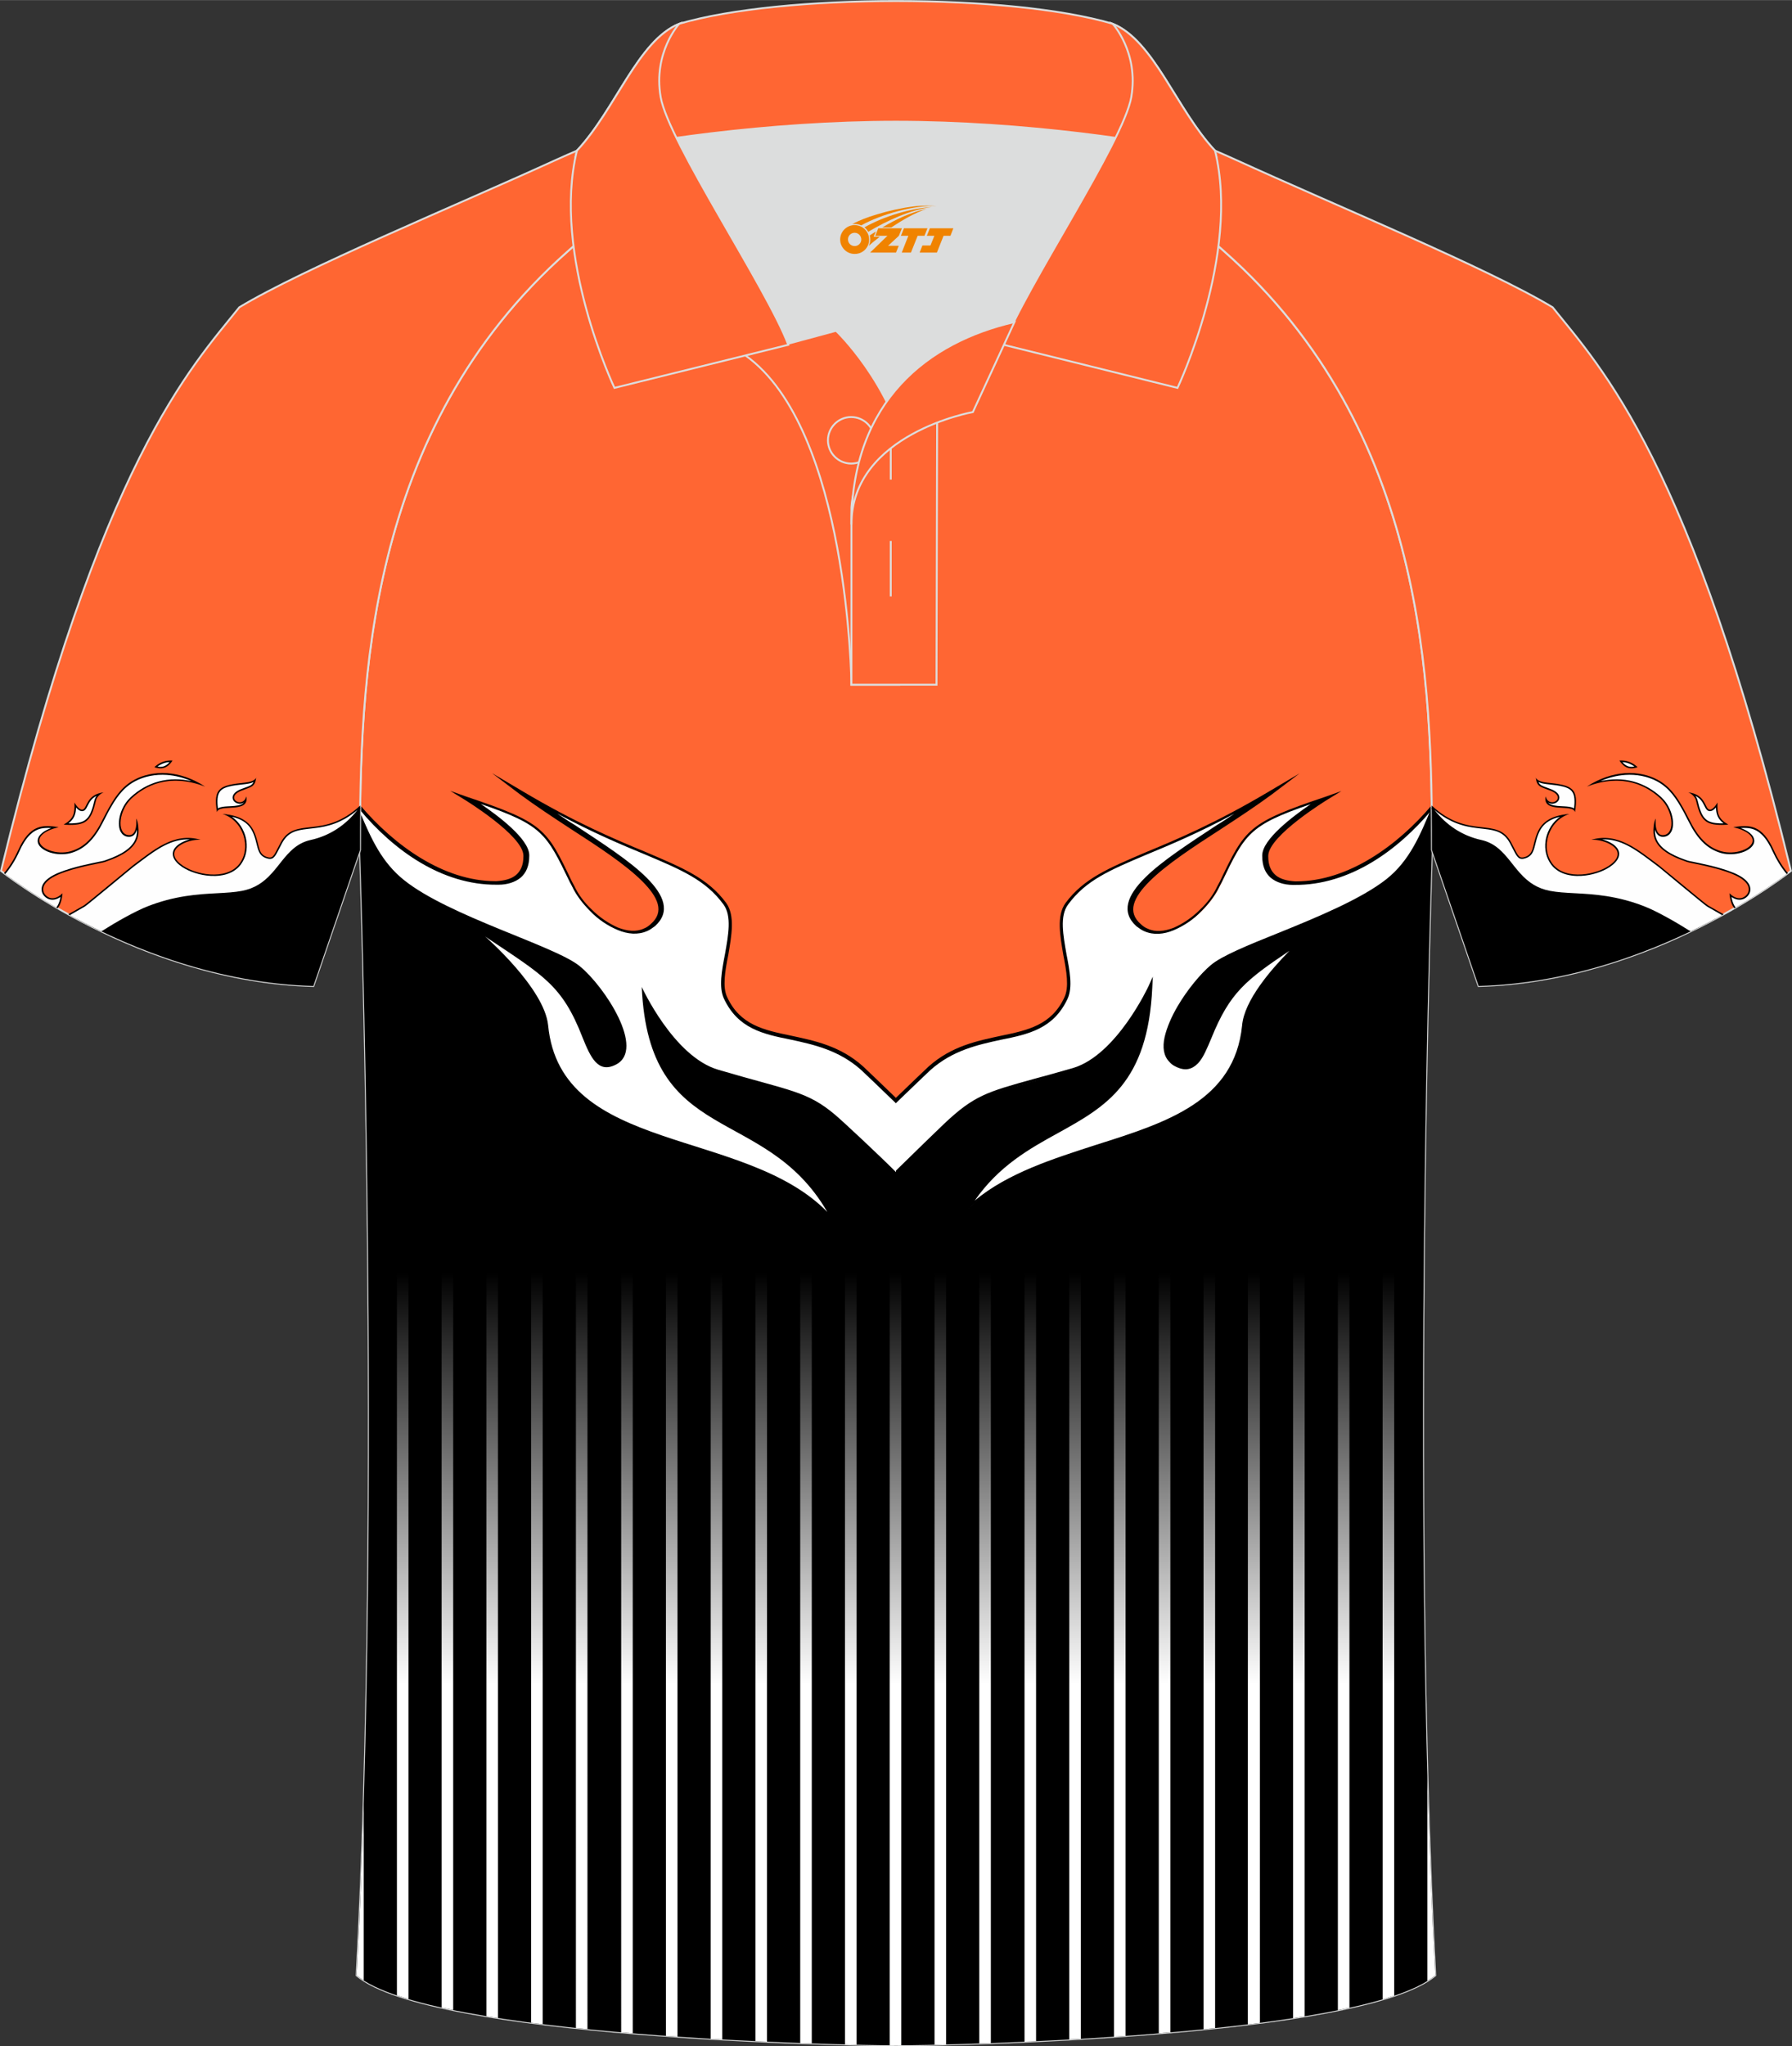 <?xml version="1.0" encoding="utf-8"?>
<!-- Generator: Adobe Illustrator 24.0.1, SVG Export Plug-In . SVG Version: 6.00 Build 0)  -->
<svg xmlns="http://www.w3.org/2000/svg" xmlns:xlink="http://www.w3.org/1999/xlink" version="1.1" id="图层_1" x="0px" y="0px" width="379.8px" height="433.5px" viewBox="0 0 379.96 433.65" enable-background="new 0 0 379.96 433.65" xml:space="preserve">
<rect x="0" y="0" width="379.96" height="433.65" fill="#333333" stroke="none"/>
<g>
	
		<path fill-rule="evenodd" clip-rule="evenodd" fill="#FF6633" stroke="#DCDDDD" stroke-width="0.4" stroke-miterlimit="22.926" d="   M76.33,180.12c0,0.08,4.68,137.18-0.7,238.51c15.6,13.15,104.62,14.84,114.34,14.82c9.72,0.03,98.74-1.67,114.34-14.82   c-5.38-101.35-0.7-238.49-0.7-238.51l0,0c0-34.68-1.03-88.85-44.05-126.87c-7.66-7.03-26.88-18.77-40.06-25.42l-59.04-0.01   c-13.19,6.64-32.42,18.39-40.08,25.42C77.36,91.27,76.33,145.44,76.33,180.12L76.33,180.12z"/>
	<path fill-rule="evenodd" clip-rule="evenodd" d="M189.96,248.01c-3.75-3.68-9.23-9-10.2-9.91c-6.32-5.97-9.07-6.74-18.92-9.47   c-2.39-0.64-5.13-1.39-8.44-2.35c-9.24-2.78-15.97-17.33-15.97-17.33l-0.91-2.03l0.11,2.24c0.91,20.32,9.92,25.34,19.97,30.9   c6.04,3.32,12.55,6.95,17.68,14.33c-7.07-5.88-16.65-8.88-25.89-11.87c-14.94-4.71-29.2-9.3-30.8-25.24   c-0.46-5.35-6.16-11.87-10.03-15.82c9.24,6.2,12.66,8.88,16.54,18.5c0.91,2.14,1.71,4.17,2.85,5.35c1.26,1.28,2.74,1.71,4.79,0.64   c0.46-0.21,0.91-0.54,1.26-0.96c1.26-1.29,1.48-3.1,1.02-5.24c-0.46-2.03-1.48-4.38-2.74-6.52c-2.06-3.53-4.91-6.95-7.07-8.76   c-2.28-1.93-7.75-4.17-14.15-6.74c-8.21-3.32-17.8-7.27-23.16-11.54c-4.79-3.84-7.07-9.2-9.47-15.07l-0.07-0.15   c-0.01,0.7-0.02,1.39-0.02,2.07c2.25,5.39,4.55,10.1,9.1,13.68c5.47,4.38,15.17,8.34,23.38,11.66c6.27,2.57,11.75,4.71,13.92,6.52   c2.06,1.71,4.79,5.02,6.84,8.55c1.26,2.14,2.28,4.38,2.62,6.31s0.23,3.53-0.8,4.6c-0.22,0.32-0.57,0.54-1.02,0.75   c-1.71,0.85-2.85,0.54-3.76-0.54c-1.02-1.07-1.82-2.99-2.62-5.13c-4.22-10.48-7.87-12.93-18.48-19.99   c-0.69-0.54-1.48-0.96-2.28-1.5l-5.25-3.53l4.67,4.07c0,0,12.44,10.8,13.23,18.6c1.6,16.46,16.08,21.07,31.37,25.88   c10.27,3.32,20.88,6.63,27.94,13.8l2.39,2.45l-1.71-2.89c-5.47-9.52-12.89-13.47-19.73-17.33c-9.47-5.23-18.02-9.94-19.39-28.12   c2.17,4.07,7.99,13.68,15.52,15.94c3.3,0.96,6.04,1.71,8.44,2.35c9.88,2.74,12.46,3.43,18.82,9.53c0.98,0.94,6.64,6.45,10.39,10.14   h0.03v-0.81l0,0L189.96,248.01z"/>
	<path fill-rule="evenodd" clip-rule="evenodd" d="M303.57,171.39c-5.75,10.58-9.69,16.82-18.07,20.05   c-11.01,4.08-16.14,7.41-33.81,10.5c-17.68,3.09-16.4,6.08-18.32,13.93c-1.92,7.84-12.8,11.72-25.36,13.37   c-9.1,1.2-15.3,4.9-18.03,6.85v-0.02c-2.71-1.94-8.92-5.66-18.05-6.87c-12.55-1.66-23.44-5.53-25.36-13.37   c-1.92-7.85-0.64-10.84-18.32-13.93c-17.67-3.09-22.8-6.42-33.81-10.5c-8.38-3.24-12.32-9.48-18.07-20.05   c-0.03,3.04-0.04,5.97-0.04,8.77l0,0c0,0.08,4.68,137.18-0.7,238.51c15.6,13.15,104.62,14.84,114.34,14.82   c9.72,0.03,98.74-1.67,114.34-14.82c-5.38-101.35-0.7-238.49-0.7-238.51l0,0C303.61,177.33,303.6,174.41,303.57,171.39z"/>
	<path fill-rule="evenodd" clip-rule="evenodd" fill="#FFFFFF" d="M189.99,248.41c3.57-3.57,10.98-10.51,12.81-12.06   c6.06-5.14,9.59-5.1,24.87-9.61c9.47-2.78,16.2-17.54,16.2-17.54c-1.48,34-26.01,24.7-39.35,47.69   c17.56-17.97,56.57-12.19,59.2-39.56c0.8-7.91,13.35-18.82,13.35-18.82c-12.44,8.34-16.31,10.27-20.64,21.38   c-1.71,4.28-3.3,7.7-7.07,5.77c-6.38-3.21,2.39-16.58,7.64-20.85c5.13-4.28,27.72-10.59,37.3-18.29c4.67-3.74,6.94-8.74,9.28-14.31   l-0.01-0.92l-0.25,0.3c-7.5,8.87-17.19,15.76-28.41,15.68c-3.65,0-6.51-1.71-6.39-5.99c0.11-4.6,12.77-12.19,12.77-12.19   c-16.76,5.67-16.88,6.74-22.7,18.82c-3.08,6.31-11.86,12.72-17,8.13c-8.33-7.37,14.48-18.18,27.72-28.12   c-24.86,14.76-36.04,14.11-42.89,23.64c-3.54,4.81,2.17,14.97-0.11,19.99c-4.84,10.51-16.66,6.1-26.83,13.11   c-1.15,0.8-7.18,6.24-9.5,8.48v0.01l-0.02-0.05c-2.31-2.24-8.34-7.69-9.5-8.48c-10.17-7.01-21.99-2.6-26.83-13.11   c-2.28-5.02,3.43-15.18-0.11-19.99c-6.84-9.52-18.02-8.88-42.89-23.64c13.23,9.94,36.04,20.75,27.72,28.12   c-5.13,4.59-13.92-1.82-17-8.13c-5.82-12.08-5.93-13.16-22.7-18.82c0,0,12.66,7.58,12.77,12.19c0.11,4.29-2.74,5.99-6.39,5.99   c-11.22,0.08-20.91-6.81-28.41-15.68l-0.25-0.3l-0.01,0.92c2.34,5.57,4.6,10.57,9.28,14.31c9.58,7.7,32.17,14.01,37.3,18.28   c5.25,4.28,14.02,17.64,7.64,20.85c-3.76,1.93-5.36-1.5-7.07-5.77c-4.33-11.11-8.2-13.04-20.64-21.38c0,0,12.55,10.91,13.35,18.82   c2.63,27.37,41.64,21.59,59.2,39.56c-13.34-22.99-37.86-13.69-39.35-47.69c0,0,6.73,14.76,16.2,17.54   c15.29,4.51,18.81,4.47,24.87,9.61c1.82,1.55,9.24,8.49,12.81,12.06v0.04h0.04L189.99,248.41L189.99,248.41z"/>
	<path fill-rule="evenodd" clip-rule="evenodd" d="M189.99,248.05c3.75-3.68,9.23-9,10.2-9.91c6.32-5.97,9.07-6.74,18.92-9.47   c2.39-0.64,5.13-1.39,8.44-2.35c9.24-2.78,15.97-17.33,15.97-17.33l0.91-2.03l-0.11,2.24c-0.91,20.32-9.92,25.34-19.97,30.9   c-6.04,3.32-12.55,6.95-17.68,14.33c7.07-5.88,16.65-8.88,25.89-11.87c14.94-4.71,29.2-9.3,30.8-25.24   c0.46-5.35,6.16-11.87,10.03-15.82c-9.24,6.2-12.66,8.88-16.54,18.5c-0.91,2.14-1.71,4.17-2.85,5.35   c-1.26,1.28-2.74,1.71-4.79,0.64c-0.46-0.21-0.91-0.54-1.26-0.96c-1.26-1.28-1.48-3.1-1.02-5.24c0.46-2.03,1.48-4.38,2.74-6.52   c2.06-3.53,4.91-6.95,7.07-8.76c2.28-1.93,7.75-4.17,14.15-6.74c8.21-3.32,17.8-7.27,23.16-11.54c4.79-3.84,7.07-9.2,9.47-15.07   l0.07-0.15c0.01,0.7,0.02,1.39,0.02,2.07c-2.25,5.39-4.55,10.1-9.1,13.69c-5.47,4.38-15.17,8.34-23.38,11.66   c-6.27,2.57-11.75,4.71-13.92,6.52c-2.06,1.71-4.79,5.02-6.84,8.55c-1.26,2.14-2.28,4.38-2.62,6.31s-0.22,3.53,0.8,4.6   c0.22,0.32,0.57,0.54,1.02,0.75c1.71,0.85,2.85,0.54,3.76-0.54c1.02-1.07,1.82-2.99,2.62-5.13c4.22-10.48,7.87-12.93,18.48-19.99   c0.69-0.54,1.48-0.96,2.28-1.5l5.25-3.53l-4.67,4.07c0,0-12.44,10.8-13.24,18.6c-1.6,16.46-16.08,21.07-31.37,25.88   c-10.27,3.32-20.88,6.63-27.94,13.8l-2.39,2.45l1.71-2.89c5.47-9.52,12.89-13.47,19.73-17.33c9.47-5.24,18.02-9.94,19.39-28.12   c-2.17,4.07-7.99,13.68-15.52,15.94c-3.3,0.96-6.04,1.71-8.44,2.35c-9.88,2.74-12.46,3.43-18.82,9.53   c-0.98,0.94-6.64,6.45-10.39,10.14h-0.03v-0.81l0,0L189.99,248.05z"/>
	
		<linearGradient id="SVGID_1_" gradientUnits="userSpaceOnUse" x1="189.979" y1="164.255" x2="189.979" y2="76.815" gradientTransform="matrix(1 0 0 -1 0 433.89)">
		<stop offset="0" style="stop-color:#000000"/>
		<stop offset="1" style="stop-color:#FFFFFF"/>
	</linearGradient>
	<path fill-rule="evenodd" clip-rule="evenodd" fill="url(#SVGID_1_)" d="M257.64,429.8V261.61c-0.82,0-1.63,0-2.45,0v168.44   C256.01,429.97,256.82,429.88,257.64,429.8L257.64,429.8z M77.12,382.31c-0.38,12.41-0.86,24.6-1.48,36.32   c0.44,0.37,0.94,0.72,1.48,1.07V382.31L77.12,382.31z M84.16,422.87c0.78,0.27,1.6,0.53,2.45,0.78v-161.9c-0.81,0-1.63,0-2.45,0   V422.87L84.16,422.87z M93.64,425.45c0.8,0.18,1.62,0.35,2.45,0.52V261.75c-0.82,0-1.63,0-2.45,0V425.45L93.64,425.45z    M103.13,427.27c0.81,0.13,1.63,0.26,2.45,0.39v-165.9c-0.81,0-1.63,0-2.45,0V427.27L103.13,427.27z M112.62,428.66   c0.81,0.11,1.63,0.21,2.45,0.31V261.75c-0.82,0-1.63,0-2.45,0V428.66L112.62,428.66z M122.11,429.77c0.82,0.09,1.63,0.17,2.45,0.25   V261.75c-0.81,0-1.63,0-2.45,0V429.77L122.11,429.77z M131.71,430.7c0.82,0.07,1.64,0.14,2.45,0.21V261.75c-0.82,0-1.63,0-2.45,0   V430.7L131.71,430.7z M141.2,431.44c0.82,0.06,1.64,0.12,2.45,0.17V261.75c-0.81,0-1.63,0-2.45,0V431.44L141.2,431.44z    M150.69,432.06c0.82,0.05,1.64,0.1,2.45,0.14V261.75c-0.82,0-1.63,0-2.45,0V432.06L150.69,432.06z M160.18,432.57   c0.83,0.04,1.64,0.08,2.45,0.11V261.75c-0.81,0-1.63,0-2.45,0V432.57L160.18,432.57z M169.67,432.97c0.83,0.03,1.65,0.06,2.45,0.09   v-171.3c-0.81,0-1.63,0-2.45,0V432.97L169.67,432.97z M179.16,433.26c0.85,0.02,1.68,0.04,2.45,0.06V261.75c-0.81,0-1.63,0-2.45,0   V433.26L179.16,433.26z M188.65,433.44c0.53,0,0.98,0.01,1.32,0c0.3,0,0.68,0,1.13,0V261.75c-0.82,0-1.63,0-2.45,0L188.65,433.44   L188.65,433.44z M198.15,433.33c0.78-0.02,1.6-0.04,2.45-0.06V261.75c-0.82,0-1.63,0-2.45,0V433.33L198.15,433.33z M207.64,433.06   l2.45-0.09V261.75c-0.81,0-1.63,0-2.45,0V433.06L207.64,433.06z M217.23,432.69c0.81-0.04,1.62-0.07,2.45-0.11V261.75   c-0.82,0-1.63,0-2.45,0V432.69L217.23,432.69z M226.72,432.21c0.81-0.05,1.63-0.09,2.45-0.14V261.75c-0.81,0-1.63,0-2.45,0V432.21   L226.72,432.21z M236.21,431.63c0.81-0.06,1.63-0.11,2.45-0.17V261.61c-0.82,0-1.63,0-2.45,0V431.63L236.21,431.63z M245.7,430.91   c0.82-0.07,1.63-0.14,2.45-0.21V261.75c-0.81,0-1.63,0-2.45,0V430.91L245.7,430.91z M264.69,429c0.82-0.1,1.64-0.2,2.45-0.31   V261.61h-0.04l0,0h-0.04h-0.04l0,0h-0.04h-0.04h-0.04l0,0h-0.04l0,0h-0.04l0,0h-0.04l0,0h-0.04l0,0h-0.04l0,0h-0.04l0,0h-0.04l0,0   h-0.04l0,0h-0.04l0,0h-0.04l0,0h-0.04l0,0h-0.04l0,0h-0.04l0,0h-0.04l0,0h-0.04l0,0h-0.04l0,0h-0.04l0,0h-0.04l0,0h-0.04l0,0h-0.04   l0,0h-0.04l0,0h-0.04l0,0h-0.04l0,0h-0.04l0,0h-0.04l0,0h-0.04l0,0h-0.04l0,0h-0.04l0,0h-0.04l0,0h-0.04l0,0h-0.04l0,0h-0.04l0,0   h-0.04l0,0h-0.04l0,0h-0.04l0,0h-0.04l0,0h-0.04l0,0h-0.04l0,0h-0.04l0,0h-0.04l0,0h-0.04l0,0h-0.04l0,0h-0.04l0,0h-0.04l0,0h-0.04   l0,0h-0.04l0,0h-0.04l0,0h-0.04l0,0h-0.04l0,0h-0.04l0,0h-0.04l0,0h-0.04l0,0h-0.04l0,0h-0.04l0,0h-0.04l0,0h-0.04l0,0h-0.04l0,0   h-0.04l0,0V429H264.69z M274.18,427.69c0.83-0.13,1.64-0.26,2.45-0.39V261.75c-0.82,0-1.63,0-2.45,0V427.69L274.18,427.69z    M283.67,426.01c0.83-0.17,1.65-0.34,2.45-0.52V261.75c-0.81,0-1.63,0-2.45,0V426.01L283.67,426.01z M293.16,423.71   c0.85-0.25,1.67-0.51,2.45-0.77V261.75c-0.81,0-1.63,0-2.45,0V423.71L293.16,423.71z M302.65,419.81c0.62-0.39,1.17-0.78,1.66-1.19   c-0.72-13.61-1.26-27.87-1.66-42.35V419.81z"/>
	<path fill-rule="evenodd" clip-rule="evenodd" d="M76.38,170.66c7.19,8.46,17.64,16.07,28.68,16.07c0.11,0,0.22,0,0.22,0l0,0   c1.6-0.11,3.08-0.43,4.1-1.28s1.6-2.14,1.6-3.96v-0.21c-0.11-4.28-12.55-11.87-12.55-11.87l-2.97-1.82l3.3,1.18   c16.54,5.56,17.11,6.74,22.47,17.97l0.57,1.07c0.8,1.71,2.06,3.42,3.65,4.92c1.71,1.71,3.65,2.99,5.58,3.84   c1.94,0.75,3.88,0.96,5.47,0.21c0.57-0.21,1.02-0.54,1.48-0.96c2.97-2.57,1.6-5.67-1.82-9.09c-3.54-3.53-9.24-7.27-15.06-11.02   c-3.76-2.45-7.64-5.02-10.83-7.37l-5.93-4.49l6.5,3.85c11.18,6.63,19.51,10.15,26.01,12.83c7.99,3.42,13.23,5.56,17.11,10.8   c1.94,2.68,1.15,6.95,0.46,11.02c-0.69,3.42-1.26,6.85-0.23,8.98c2.74,5.88,7.75,6.95,13.46,8.13c4.99,1.08,10.46,2.14,15.37,6.55   c0.31,0.28,4.12,3.92,6.79,6.5c0.05,0.05,0.09,0.09,0.14,0.14v0.01c0.04-0.04,0.07-0.07,0.11-0.11c2.67-2.57,6.47-6.22,6.79-6.5   c4.91-4.4,10.38-5.47,15.37-6.55c5.71-1.18,10.72-2.25,13.46-8.13c1.03-2.14,0.46-5.56-0.22-8.98c-0.69-4.07-1.48-8.34,0.46-11.02   c3.88-5.24,9.12-7.37,17.11-10.8c6.51-2.68,14.83-6.2,26.01-12.83l6.51-3.85l-5.93,4.49c-3.19,2.35-7.07,4.92-10.83,7.37   c-5.82,3.75-11.52,7.49-15.06,11.02c-3.42,3.42-4.79,6.52-1.82,9.09c0.46,0.42,0.91,0.75,1.48,0.96c1.6,0.75,3.53,0.54,5.47-0.21   c1.93-0.85,3.88-2.14,5.58-3.84c1.6-1.5,2.85-3.21,3.65-4.92l0.57-1.07c5.36-11.23,5.93-12.41,22.47-17.97l3.3-1.18l-2.97,1.82   c0,0-12.44,7.59-12.55,11.87v0.21c0,1.82,0.57,3.11,1.6,3.96c1.02,0.85,2.51,1.18,4.1,1.28l0,0c0,0,0.11,0,0.23,0   c11.04,0,21.49-7.61,28.68-16.07l0.01,0.97c-7.12,8.51-17.35,15.96-29.07,15.85c-0.11,0-0.22,0-0.34,0l0,0   c-1.82,0-3.53-0.54-4.67-1.5c-1.14-0.97-1.82-2.46-1.82-4.6l0,0v-0.21l0,0c0.11-3.42,6.51-8.23,10.27-10.8   c-13.11,4.49-13.91,6.31-18.82,16.46l-0.57,1.07c-0.8,1.71-2.17,3.53-3.76,5.13c-1.71,1.82-3.88,3.21-5.93,4.07   c-2.06,0.85-4.21,1.06-6.16,0.21c-0.56-0.22-1.14-0.64-1.71-1.07c-3.31-3-1.94-6.53,1.82-10.27c3.53-3.53,9.35-7.28,15.17-11.12   c1.26-0.75,2.51-1.6,3.76-2.45c-7.53,4.06-13.69,6.63-18.59,8.66c-7.87,3.32-12.89,5.46-16.65,10.59   c-1.82,2.46-1.02,6.52-0.34,10.48c0.69,3.53,1.37,7.07,0.22,9.52c-2.97,6.31-8.21,7.48-14.15,8.66c-4.8,1.05-10.16,2.19-14.92,6.42   c-0.38,0.34-4.6,4.39-7.33,7.02l-0.03,0.03v-0.07c-2.72-2.63-6.95-6.68-7.33-7.02c-4.76-4.23-10.11-5.37-14.92-6.42   c-5.93-1.18-11.18-2.35-14.15-8.66c-1.15-2.45-0.46-5.99,0.22-9.52c0.69-3.96,1.48-8.02-0.34-10.48   c-3.76-5.13-8.79-7.27-16.65-10.59c-4.91-2.03-11.07-4.6-18.59-8.66c1.26,0.85,2.51,1.71,3.76,2.45   c5.82,3.84,11.64,7.59,15.17,11.12c3.76,3.74,5.13,7.27,1.82,10.27c-0.57,0.43-1.15,0.85-1.71,1.07c-1.94,0.85-4.1,0.64-6.16-0.21   s-4.22-2.24-5.93-4.07c-1.6-1.6-2.97-3.42-3.76-5.13l-0.57-1.07c-4.91-10.15-5.71-11.98-18.82-16.46   c3.76,2.57,10.16,7.37,10.27,10.8l0,0v0.21l0,0c0,2.14-0.69,3.63-1.82,4.6c-1.15,0.96-2.85,1.5-4.67,1.5l0,0c-0.11,0-0.22,0-0.34,0   c-11.73,0.11-21.95-7.34-29.07-15.85L76.38,170.66z"/>
	
		<path fill-rule="evenodd" clip-rule="evenodd" fill="#FF6632" stroke="#DCDDDD" stroke-width="0.4" stroke-miterlimit="22.926" d="   M246.78,27.82c4.32,1.37,9.2,3.29,15.06,5.95c21.94,10.02,53.69,23.09,67.37,31.34c10.24,12.8,29.36,32.42,50.52,119.44   c0,0-29.19,23.38-66.21,24.4c0,0-7.16-20.82-9.9-28.84c0-34.68-1.03-88.85-44.05-126.87c-8.01-7.36-28.69-19.88-41.87-26.31   L246.78,27.82z"/>
	<path fill-rule="evenodd" clip-rule="evenodd" d="M303.57,171.11c19.92,13.87,36.78,19.8,60.3,23.51   c-12.07,6.47-30.03,13.77-50.36,14.33c0,0-7.16-20.82-9.9-28.84C303.62,177.24,303.61,174.23,303.57,171.11z"/>
	<path fill-rule="evenodd" clip-rule="evenodd" d="M357.95,167.91c0,0,1.35,0.44,1.68,1.83c0.54,2.3,1.09,3.78,2.4,4.51   c1.01,0.56,2.54,0.65,4.42,0.5c-2.15-1.28-2.36-2.35-2.29-4.69c0,0-0.96,1.8-1.82,1.47C361.49,171.2,361.58,168.31,357.95,167.91   L357.95,167.91z M379.1,185.03c-1.46,1.11-5.45,4.01-11.37,7.44c-0.52-0.63-0.89-1.62-1.04-3.18c1.46,1.42,2.76,1.24,3.56,0.43   c0.95-0.96,1.01-2.84-2.73-4.43c-3.72-1.58-9.01-2.36-9.81-2.63c-3.8-1.3-7.27-3.12-7.14-6.75c0.07-1.91,0.5-2.45,0.5-2.45   s-0.43,3.97,1.87,3.47c2.31-0.5,1.76-5.29-0.91-7.76c-2.66-2.47-7.72-5.48-15.57-2.48c5.46-3.58,11.14-3.53,15.02-1.44   c3.17,1.71,4.8,4.68,6.94,8.88c2.03,4.01,4.2,5.58,6.5,6.25c2.97,0.87,6.65-0.51,6.69-2.23c0.02-0.89-0.91-2.08-4.1-2.87   c3.45-0.52,6.12-0.59,8.63,4.98C376.96,182.07,377.95,183.64,379.1,185.03L379.1,185.03z M365.47,193.75   c-2.16,1.19-4.53,2.43-7.09,3.65l-0.44,0.07c-13.61-9.43-22.96-7.11-29.39-8.36c-7.83-1.52-8.14-9.36-14.54-10.78   c-3.37-0.74-7.19-2.6-10.44-6.89l-0.01-0.74c7.94,7.38,13.79,2.15,16.86,7.83c1.37,2.54,1.51,3.4,2.65,3.14   c2.26-0.52,1.76-2.44,2.85-5.1c0.79-1.93,2.38-3.74,6.85-4.09c-4.45,1.39-6.24,7.18-3.54,10.64c2.76,3.53,9.55,2.3,12.44-0.04   c3.81-3.09-1.55-5.32-4.28-5.12c5.68-1.67,10,2.19,14.37,5.42c0.52,0.39,9.83,8.16,10.38,8.48L365.47,193.75L365.47,193.75z    M325.64,164.73c0.19,2.08,1.11,2.02,3.12,2.82c3.7,1.47-0.29,3.99-1.05,1.2c-0.69,3.79,5.84,1.45,6.24,3.36   c0.83-5.15-0.59-5.72-5.91-6.26C325.69,165.61,325.64,164.73,325.64,164.73L325.64,164.73z M343.36,161.17   c0.74,1.09,1.76,2.13,3.85,1.41C347.21,162.58,345.81,160.99,343.36,161.17z"/>
	<path fill-rule="evenodd" clip-rule="evenodd" fill="#FEFEFE" d="M359.48,168.65c0.22,0.3,0.39,0.64,0.47,1.01   c0.19,0.82,0.41,1.68,0.74,2.46c0.24,0.57,0.56,1.12,1.04,1.52c0.14,0.12,0.3,0.23,0.46,0.32c0.87,0.48,2.16,0.55,3.27,0.52   c-0.53-0.4-0.98-0.88-1.26-1.5c-0.26-0.57-0.35-1.22-0.37-1.86c-0.04,0.05-0.08,0.09-0.12,0.13c-0.37,0.4-0.91,0.8-1.48,0.58   c-0.35-0.13-0.55-0.49-0.71-0.8c-0.2-0.38-0.37-0.75-0.6-1.11C360.52,169.33,360.04,168.92,359.48,168.65L359.48,168.65z    M378.84,185.23c-1.61,1.21-5.38,3.91-10.82,7.07c-0.12-0.14-0.23-0.29-0.32-0.46c-0.29-0.52-0.47-1.15-0.57-1.77   c0.81,0.56,1.79,0.84,2.75,0.34c0.23-0.12,0.44-0.28,0.62-0.46c0.63-0.64,0.81-1.5,0.46-2.33c-0.53-1.26-2.1-2.11-3.29-2.62   c-0.88-0.37-1.78-0.68-2.7-0.95c-1.5-0.45-3.03-0.81-4.57-1.13c-0.56-0.12-1.12-0.23-1.68-0.35c-0.19-0.04-0.38-0.08-0.57-0.12   c-0.11-0.02-0.22-0.05-0.32-0.08c-2.22-0.76-5.25-1.97-6.41-4.15c-0.38-0.71-0.54-1.47-0.51-2.27c0-0.04,0-0.09,0.01-0.13   c0.13,0.46,0.35,0.91,0.73,1.21c0.41,0.31,0.89,0.36,1.39,0.26c0.28-0.06,0.54-0.18,0.76-0.35c0.95-0.74,1.04-2.21,0.88-3.31   c-0.2-1.46-0.88-2.94-1.83-4.06c-0.18-0.21-0.37-0.41-0.57-0.6c-1.71-1.59-3.72-2.76-5.98-3.37c-2.31-0.61-4.66-0.57-6.94-0.07   c1.66-0.73,3.43-1.2,5.25-1.32c2.32-0.15,4.69,0.26,6.75,1.37c0.65,0.35,1.26,0.77,1.82,1.26c1.04,0.9,1.87,1.99,2.6,3.15   c0.88,1.39,1.64,2.87,2.38,4.34c0.82,1.62,1.86,3.24,3.22,4.47c1.02,0.92,2.16,1.56,3.48,1.95c0.25,0.07,0.5,0.13,0.75,0.17   c1.37,0.23,2.92,0.08,4.21-0.44c0.93-0.38,2.12-1.14,2.14-2.26c0.01-0.71-0.44-1.31-0.97-1.73c-0.53-0.43-1.2-0.76-1.9-1.01   c0.71-0.06,1.43-0.05,2.11,0.09c0.94,0.2,1.7,0.65,2.39,1.32c0.98,0.97,1.72,2.31,2.28,3.56   C376.65,182.16,377.63,183.77,378.84,185.23L378.84,185.23z M365.14,193.93c-2.05,1.13-4.28,2.29-6.68,3.44   c-3.04-1.93-7.15-4.27-9.82-5.31c-2.6-1.02-5.27-1.73-8.03-2.16c-1.16-0.18-2.32-0.31-3.49-0.41c-1.05-0.09-2.1-0.14-3.16-0.2   c-0.94-0.05-1.89-0.1-2.83-0.18c-0.84-0.07-1.69-0.17-2.52-0.33c-2.65-0.52-4.53-1.77-6.31-3.75c-0.77-0.85-1.46-1.77-2.18-2.66   c-0.71-0.88-1.45-1.74-2.31-2.48c-1.1-0.94-2.31-1.58-3.73-1.89c-4.15-0.92-7.42-3.19-9.94-6.37c0.82,0.69,1.7,1.32,2.63,1.85   c1.39,0.79,2.84,1.34,4.4,1.67c0.65,0.14,1.3,0.24,1.95,0.32c0.59,0.08,1.18,0.13,1.77,0.21c0.98,0.12,2.03,0.27,2.94,0.69   c1.06,0.49,1.76,1.28,2.31,2.29c0.23,0.42,0.45,0.84,0.66,1.27c0.16,0.32,0.32,0.63,0.5,0.94c0.23,0.41,0.53,0.89,0.99,1.07   c0.28,0.1,0.57,0.09,0.85,0.02c0.61-0.14,1.15-0.4,1.55-0.9c0.43-0.54,0.62-1.26,0.78-1.91c0.21-0.85,0.4-1.66,0.74-2.48   c0.42-1.02,1.01-1.85,1.93-2.49c0.78-0.54,1.7-0.89,2.64-1.1c-0.2,0.14-0.39,0.29-0.57,0.45c-0.69,0.6-1.26,1.33-1.68,2.14   c-0.84,1.58-1.13,3.47-0.71,5.23c0.21,0.87,0.6,1.69,1.15,2.4c1.68,2.16,4.68,2.56,7.23,2.23c1.07-0.14,2.14-0.41,3.15-0.8   c0.89-0.35,1.78-0.81,2.52-1.41c0.83-0.67,1.66-1.65,1.4-2.79c-0.15-0.66-0.63-1.18-1.16-1.57c-0.59-0.43-1.31-0.75-2.01-0.97   c-0.13-0.04-0.26-0.08-0.39-0.11c3.82-0.18,7.05,2.13,10.15,4.46c0.57,0.43,1.14,0.86,1.72,1.29c0.19,0.14,0.38,0.3,0.56,0.45   c0.4,0.33,0.79,0.65,1.19,0.98c1.14,0.94,2.27,1.88,3.41,2.82s2.28,1.88,3.43,2.81c0.4,0.32,0.8,0.65,1.2,0.97   c0.13,0.1,0.26,0.2,0.39,0.3c0.07,0.06,0.16,0.12,0.24,0.17L365.14,193.93L365.14,193.93z M326.19,165.72   c0.08,0.17,0.18,0.33,0.31,0.46c0.24,0.23,0.58,0.38,0.88,0.5c0.49,0.2,1,0.36,1.5,0.56c0.53,0.21,1.12,0.53,1.47,0.99   c0.26,0.34,0.36,0.75,0.22,1.16c-0.22,0.62-0.91,0.96-1.53,0.93c-0.31-0.01-0.57-0.1-0.8-0.25c0.01,0.01,0.02,0.02,0.03,0.04   c0.52,0.59,1.81,0.67,2.54,0.72c0.62,0.04,1.27,0.05,1.89,0.14c0.34,0.05,0.73,0.14,1.04,0.33c0.09-0.68,0.14-1.39,0.08-2.05   c-0.05-0.57-0.19-1.13-0.56-1.58c-0.45-0.54-1.15-0.81-1.81-0.98c-0.49-0.13-1-0.22-1.51-0.29c-0.64-0.09-1.29-0.16-1.94-0.23   C327.44,166.11,326.75,165.99,326.19,165.72L326.19,165.72z M344,161.49c0.01,0.01,0.02,0.02,0.03,0.04   c0.73,0.86,1.53,1.11,2.52,0.91c-0.17-0.13-0.36-0.25-0.52-0.34C345.41,161.73,344.72,161.53,344,161.49z"/>
	
		<path fill-rule="evenodd" clip-rule="evenodd" fill="#FF6632" stroke="#DCDDDD" stroke-width="0.4" stroke-miterlimit="22.926" d="   M133.17,27.82c-4.32,1.37-9.2,3.29-15.06,5.95C96.17,43.79,64.42,56.86,50.74,65.11C40.5,77.91,21.38,97.53,0.22,184.55   c0,0,29.19,23.38,66.21,24.4c0,0,7.16-20.82,9.9-28.84c0-34.68,1.03-88.85,44.05-126.87c8.01-7.36,28.69-19.88,41.87-26.31   L133.17,27.82z"/>
	<path fill-rule="evenodd" clip-rule="evenodd" d="M76.38,171.11c-19.92,13.87-36.78,19.8-60.3,23.51   c12.07,6.47,30.03,13.77,50.36,14.33c0,0,7.16-20.82,9.9-28.84C76.33,177.24,76.34,174.23,76.38,171.11z"/>
	<path fill-rule="evenodd" clip-rule="evenodd" d="M22,167.91c0,0-1.35,0.44-1.68,1.83c-0.54,2.3-1.09,3.78-2.4,4.51   c-1.01,0.56-2.54,0.65-4.42,0.5c2.15-1.28,2.36-2.35,2.29-4.69c0,0,0.96,1.8,1.82,1.47C18.47,171.2,18.37,168.31,22,167.91   L22,167.91z M0.85,185.03c1.46,1.11,5.45,4.01,11.37,7.44c0.52-0.63,0.89-1.62,1.04-3.18c-1.46,1.42-2.76,1.24-3.56,0.43   c-0.95-0.96-1.01-2.84,2.73-4.43c3.72-1.58,9.01-2.36,9.81-2.63c3.8-1.3,7.27-3.12,7.14-6.75c-0.07-1.91-0.5-2.45-0.5-2.45   s0.43,3.97-1.87,3.47c-2.31-0.5-1.76-5.29,0.91-7.76c2.66-2.47,7.72-5.48,15.57-2.48c-5.46-3.58-11.14-3.53-15.02-1.44   c-3.17,1.71-4.8,4.68-6.94,8.88c-2.03,4.01-4.2,5.58-6.5,6.25c-2.97,0.87-6.65-0.51-6.69-2.23c-0.02-0.89,0.91-2.08,4.1-2.87   c-3.45-0.52-6.12-0.59-8.63,4.98C2.99,182.07,2.01,183.64,0.85,185.03L0.85,185.03z M14.48,193.75c2.16,1.19,4.53,2.43,7.08,3.65   l0.44,0.07c13.61-9.43,22.96-7.11,29.39-8.36c7.83-1.52,8.14-9.36,14.54-10.78c3.37-0.74,7.19-2.6,10.44-6.89l0.01-0.74   c-7.94,7.38-13.79,2.15-16.86,7.83c-1.37,2.54-1.51,3.4-2.65,3.14c-2.26-0.52-1.76-2.44-2.85-5.1c-0.79-1.93-2.38-3.74-6.85-4.09   c4.45,1.39,6.24,7.18,3.54,10.64c-2.76,3.53-9.55,2.3-12.44-0.04c-3.81-3.09,1.55-5.32,4.28-5.12c-5.68-1.67-10,2.19-14.37,5.42   c-0.52,0.39-9.83,8.16-10.38,8.48L14.48,193.75L14.48,193.75z M54.31,164.73c-0.19,2.08-1.11,2.02-3.12,2.82   c-3.7,1.47,0.29,3.99,1.05,1.2c0.69,3.79-5.84,1.45-6.24,3.36c-0.83-5.15,0.59-5.72,5.91-6.26   C54.26,165.61,54.31,164.73,54.31,164.73L54.31,164.73z M36.59,161.17c-0.74,1.09-1.76,2.13-3.85,1.41   C32.74,162.58,34.14,160.99,36.59,161.17z"/>
	<path fill-rule="evenodd" clip-rule="evenodd" fill="#FEFEFE" d="M20.48,168.65c-0.22,0.3-0.39,0.64-0.47,1.01   c-0.19,0.82-0.41,1.68-0.74,2.46c-0.24,0.57-0.56,1.12-1.04,1.52c-0.14,0.12-0.3,0.23-0.46,0.32c-0.87,0.48-2.16,0.55-3.27,0.52   c0.53-0.4,0.98-0.88,1.26-1.5c0.26-0.57,0.35-1.22,0.37-1.86c0.04,0.05,0.08,0.09,0.12,0.13c0.37,0.4,0.91,0.8,1.48,0.58   c0.35-0.13,0.55-0.49,0.71-0.8c0.2-0.38,0.37-0.75,0.6-1.11C19.43,169.33,19.91,168.92,20.48,168.65L20.48,168.65z M1.11,185.23   c1.61,1.21,5.38,3.91,10.82,7.07c0.12-0.14,0.23-0.29,0.32-0.46c0.29-0.52,0.47-1.15,0.57-1.77c-0.81,0.56-1.79,0.84-2.75,0.34   c-0.23-0.12-0.44-0.28-0.62-0.46c-0.63-0.64-0.81-1.5-0.46-2.33c0.53-1.26,2.1-2.11,3.29-2.62c0.88-0.37,1.78-0.68,2.7-0.95   c1.5-0.45,3.03-0.81,4.57-1.13c0.56-0.12,1.12-0.23,1.68-0.35c0.19-0.04,0.38-0.08,0.57-0.12c0.11-0.02,0.22-0.05,0.32-0.08   c2.22-0.76,5.25-1.97,6.41-4.15c0.38-0.71,0.54-1.47,0.51-2.27c0-0.04,0-0.09-0.01-0.13c-0.13,0.46-0.35,0.91-0.73,1.21   c-0.41,0.31-0.89,0.36-1.39,0.26c-0.28-0.06-0.54-0.18-0.76-0.35c-0.96-0.74-1.04-2.21-0.88-3.31c0.2-1.46,0.88-2.94,1.83-4.06   c0.18-0.21,0.37-0.41,0.57-0.6c1.71-1.59,3.72-2.76,5.98-3.37c2.31-0.61,4.66-0.57,6.94-0.07c-1.66-0.73-3.43-1.2-5.25-1.32   c-2.32-0.15-4.69,0.26-6.75,1.37c-0.65,0.35-1.26,0.77-1.82,1.26c-1.04,0.9-1.87,1.99-2.6,3.15c-0.88,1.39-1.64,2.87-2.38,4.34   c-0.82,1.62-1.86,3.24-3.22,4.47c-1.02,0.92-2.16,1.56-3.48,1.95c-0.25,0.07-0.5,0.13-0.75,0.17c-1.37,0.23-2.92,0.08-4.21-0.44   c-0.93-0.38-2.12-1.14-2.14-2.26c-0.01-0.71,0.44-1.31,0.97-1.73c0.53-0.43,1.2-0.76,1.9-1.01c-0.71-0.06-1.43-0.05-2.11,0.09   c-0.94,0.2-1.7,0.65-2.39,1.32c-0.98,0.97-1.72,2.31-2.28,3.56C3.31,182.16,2.32,183.77,1.11,185.23L1.11,185.23z M14.81,193.93   c2.05,1.13,4.28,2.29,6.68,3.44c3.04-1.93,7.15-4.27,9.82-5.31c2.6-1.02,5.27-1.73,8.03-2.16c1.16-0.18,2.32-0.31,3.49-0.41   c1.05-0.09,2.1-0.14,3.16-0.2c0.94-0.05,1.89-0.1,2.83-0.18c0.84-0.07,1.69-0.17,2.52-0.33c2.65-0.52,4.53-1.77,6.31-3.75   c0.77-0.85,1.46-1.77,2.18-2.66c0.71-0.88,1.45-1.74,2.31-2.48c1.1-0.94,2.31-1.58,3.73-1.89c4.15-0.92,7.42-3.19,9.94-6.37   c-0.82,0.69-1.7,1.32-2.63,1.85c-1.39,0.79-2.84,1.34-4.4,1.67c-0.65,0.14-1.3,0.24-1.95,0.32c-0.59,0.08-1.18,0.13-1.77,0.21   c-0.98,0.12-2.03,0.27-2.94,0.69c-1.06,0.49-1.76,1.28-2.31,2.29c-0.23,0.42-0.45,0.84-0.66,1.27c-0.16,0.32-0.32,0.63-0.5,0.94   c-0.23,0.41-0.53,0.89-0.99,1.07c-0.28,0.1-0.57,0.09-0.85,0.02c-0.61-0.14-1.15-0.4-1.55-0.9c-0.43-0.54-0.62-1.26-0.78-1.91   c-0.21-0.85-0.4-1.66-0.74-2.48c-0.42-1.02-1.01-1.85-1.93-2.49c-0.78-0.54-1.7-0.89-2.64-1.1c0.2,0.14,0.39,0.29,0.57,0.45   c0.69,0.6,1.26,1.33,1.68,2.14c0.84,1.58,1.13,3.47,0.71,5.23c-0.21,0.87-0.6,1.69-1.15,2.4c-1.68,2.16-4.68,2.56-7.23,2.23   c-1.07-0.14-2.14-0.41-3.15-0.8c-0.89-0.35-1.78-0.81-2.52-1.41c-0.83-0.67-1.66-1.65-1.4-2.79c0.15-0.66,0.63-1.18,1.16-1.57   c0.59-0.43,1.31-0.75,2.01-0.97c0.13-0.04,0.26-0.08,0.39-0.11c-3.82-0.18-7.05,2.13-10.15,4.46c-0.57,0.43-1.14,0.86-1.72,1.29   c-0.19,0.14-0.38,0.3-0.56,0.45c-0.4,0.33-0.79,0.65-1.19,0.98c-1.14,0.94-2.27,1.88-3.41,2.82s-2.28,1.88-3.43,2.81   c-0.4,0.32-0.8,0.65-1.2,0.97c-0.13,0.1-0.26,0.2-0.39,0.3c-0.07,0.06-0.16,0.12-0.24,0.17L14.81,193.93L14.81,193.93z    M53.76,165.72c-0.08,0.17-0.18,0.33-0.31,0.46c-0.24,0.23-0.58,0.38-0.88,0.5c-0.49,0.2-1,0.36-1.5,0.56   c-0.53,0.21-1.12,0.53-1.47,0.99c-0.26,0.34-0.36,0.75-0.22,1.16c0.22,0.62,0.91,0.96,1.53,0.93c0.31-0.01,0.57-0.1,0.8-0.25   c-0.01,0.01-0.02,0.02-0.03,0.04c-0.52,0.59-1.81,0.67-2.54,0.72c-0.62,0.04-1.27,0.05-1.89,0.14c-0.34,0.05-0.73,0.14-1.04,0.33   c-0.09-0.68-0.14-1.39-0.08-2.05c0.05-0.57,0.19-1.13,0.56-1.58c0.45-0.54,1.15-0.81,1.81-0.98c0.49-0.13,1-0.22,1.51-0.29   c0.64-0.09,1.29-0.16,1.94-0.23C52.51,166.11,53.21,165.99,53.76,165.72L53.76,165.72z M35.95,161.49   c-0.01,0.01-0.02,0.02-0.03,0.04c-0.73,0.86-1.53,1.11-2.52,0.91c0.17-0.13,0.36-0.25,0.52-0.34   C34.55,161.73,35.23,161.53,35.95,161.49z"/>
	<path fill-rule="evenodd" clip-rule="evenodd" fill="#DCDDDD" d="M187.99,85.11c6.44-9.11,16.35-14.37,26.94-16.84   c5.24-10.64,16.09-27.82,21.62-39.14c-26.77-6.51-66.39-6.51-93.16,0c6.43,13.14,20,34.17,23.66,43.71l10.22-2.75   C177.27,70.08,183.27,75.76,187.99,85.11z"/>
	
		<path fill-rule="evenodd" clip-rule="evenodd" fill="#FF6633" stroke="#DCDDDD" stroke-width="0.4" stroke-miterlimit="22.926" d="   M158.01,75.28l19.26-5.19c0,0,11.75,11.1,15.3,27.84s-1.86,47.18-1.86,47.18h-10.18C180.53,145.1,180,90.85,158.01,75.28z"/>
	
		<path fill-rule="evenodd" clip-rule="evenodd" fill="#FF6633" stroke="#DCDDDD" stroke-width="0.4" stroke-miterlimit="22.926" d="   M180.53,107.56v37.54h18.04l0.14-60.77C189.87,87.24,181.02,98.77,180.53,107.56z"/>
	
		<path fill-rule="evenodd" clip-rule="evenodd" fill="#FF6633" stroke="#DCDDDD" stroke-width="0.4" stroke-miterlimit="22.926" d="   M122.05,33.11c13.39-3.26,40.91-7.33,67.92-7.33c27,0,54.53,4.07,67.92,7.33l-0.28-1.2c-8.22-8.78-12.93-23.33-21.69-26.89   C224.98,1.8,207.48,0.2,189.97,0.2s-35.01,1.61-45.95,4.82c-8.77,3.57-13.47,18.11-21.69,26.89L122.05,33.11z"/>
	
		<path fill-rule="evenodd" clip-rule="evenodd" fill="#FF6633" stroke="#DCDDDD" stroke-width="0.4" stroke-miterlimit="22.926" d="   M144.02,5.02c0,0-5.58,6.05-3.94,15.53c1.63,9.49,22.57,40.53,27.06,52.51l-36.86,9.13c0,0-13.39-28.22-7.95-50.28   C130.56,23.13,135.26,8.58,144.02,5.02z"/>
	
		<path fill-rule="evenodd" clip-rule="evenodd" fill="#FF6633" stroke="#DCDDDD" stroke-width="0.4" stroke-miterlimit="22.926" d="   M235.92,5.02c0,0,5.58,6.05,3.95,15.53c-1.63,9.49-22.57,40.53-27.06,52.51l36.86,9.13c0,0,13.39-28.22,7.95-50.28   C249.39,23.13,244.68,8.58,235.92,5.02z"/>
	<path fill="none" stroke="#DCDDDD" stroke-width="0.4" stroke-miterlimit="22.926" d="M180.48,98.23   c2.72,0,4.93-2.21,4.93-4.93s-2.21-4.93-4.93-4.93c-2.72,0-4.93,2.21-4.93,4.93C175.55,96.02,177.77,98.23,180.48,98.23z"/>
	
		<line fill="none" stroke="#DCDDDD" stroke-width="0.4" stroke-miterlimit="22.926" x1="188.87" y1="114.63" x2="188.87" y2="126.38"/>
	
		<line fill="none" stroke="#DCDDDD" stroke-width="0.4" stroke-miterlimit="22.926" x1="188.87" y1="89.87" x2="188.87" y2="101.62"/>
	
		<path fill-rule="evenodd" clip-rule="evenodd" fill="#FF6633" stroke="#DCDDDD" stroke-width="0.4" stroke-miterlimit="22.926" d="   M215.09,68.24l-8.81,19.07c0,0-25.75,4.58-25.75,23.82C180.53,84.95,196.81,72.44,215.09,68.24z"/>
	
</g>
<g id="图层_x0020_1">
	<path fill="#F08300" d="M178.32,51.77c0.416,1.136,1.472,1.984,2.752,2.032c0.144,0,0.304,0,0.448-0.016h0.016   c0.016,0,0.064,0,0.128-0.016c0.032,0,0.048-0.016,0.08-0.016c0.064-0.016,0.144-0.032,0.224-0.048c0.016,0,0.016,0,0.032,0   c0.192-0.048,0.4-0.112,0.576-0.208c0.192-0.096,0.4-0.224,0.608-0.384c0.672-0.56,1.104-1.408,1.104-2.352   c0-0.224-0.032-0.448-0.08-0.672l0,0C184.16,49.89,184.11,49.72,184.03,49.54C183.56,48.45,182.48,47.69,181.21,47.69C179.52,47.69,178.14,49.06,178.14,50.76C178.14,51.11,178.2,51.45,178.32,51.77L178.32,51.77L178.32,51.77z M182.62,50.79L182.62,50.79C182.59,51.57,181.93,52.17,181.15,52.13C180.36,52.1,179.77,51.45,179.8,50.66c0.032-0.784,0.688-1.376,1.472-1.344   C182.04,49.35,182.65,50.02,182.62,50.79L182.62,50.79z"/>
	<polygon fill="#F08300" points="196.65,48.37 ,196.01,49.96 ,194.57,49.96 ,193.15,53.51 ,191.2,53.51 ,192.6,49.96 ,191.02,49.96    ,191.66,48.37"/>
	<path fill="#F08300" d="M198.62,43.64c-1.008-0.096-3.024-0.144-5.056,0.112c-2.416,0.304-5.152,0.912-7.616,1.664   C183.9,46.02,182.03,46.74,180.68,47.51C180.88,47.48,181.07,47.46,181.26,47.46c0.48,0,0.944,0.112,1.36,0.288   C186.72,45.43,193.92,43.38,198.62,43.64L198.62,43.64L198.62,43.64z"/>
	<path fill="#F08300" d="M184.09,49.11c4-2.368,8.88-4.672,13.488-5.248c-4.608,0.288-10.224,2-14.288,4.304   C183.61,48.42,183.88,48.74,184.09,49.11C184.09,49.11,184.09,49.11,184.09,49.11z"/>
	<polygon fill="#F08300" points="202.14,48.37 ,201.52,49.96 ,200.06,49.96 ,198.65,53.51 ,198.19,53.51 ,196.68,53.51 ,194.99,53.51    ,195.58,52.01 ,197.29,52.01 ,198.11,49.96 ,196.52,49.96 ,197.16,48.37"/>
	<polygon fill="#F08300" points="191.23,48.37 ,190.59,49.96 ,188.3,52.07 ,190.56,52.07 ,189.98,53.51 ,184.49,53.51 ,188.16,49.96    ,185.58,49.96 ,186.22,48.37"/>
	<path fill="#F08300" d="M196.51,44.23c-3.376,0.752-6.464,2.192-9.424,3.952h1.888C191.4,46.61,193.74,45.18,196.51,44.23z    M185.71,49.05C185.08,49.43,185.02,49.48,184.41,49.89c0.064,0.256,0.112,0.544,0.112,0.816c0,0.496-0.112,0.976-0.32,1.392   c0.176-0.16,0.32-0.304,0.432-0.4c0.272-0.24,0.768-0.64,1.6-1.296l0.32-0.256H185.23l0,0L185.71,49.05L185.71,49.05L185.71,49.05z"/>
</g>
</svg>